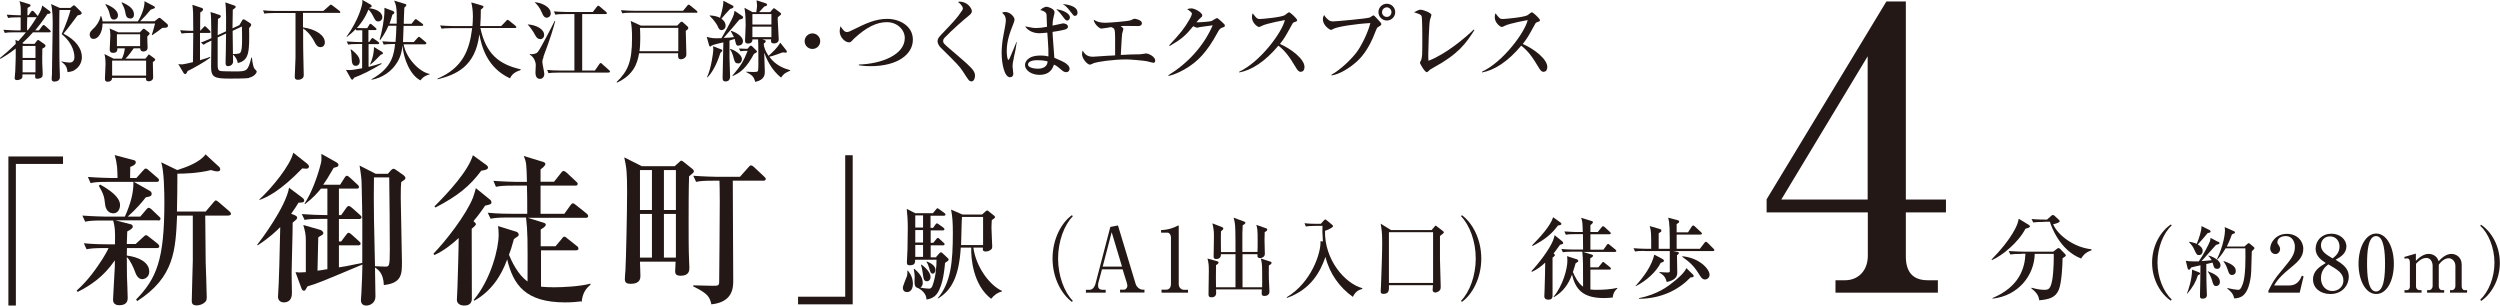 <?xml version="1.0" encoding="UTF-8"?>
<svg id="_レイヤー_2" data-name="レイヤー 2" xmlns="http://www.w3.org/2000/svg" viewBox="0 0 167 20.41">
  <defs>
    <style>
      .cls-1 {
        fill: #231815;
        stroke-width: 0px;
      }
    </style>
  </defs>
  <g id="_文字" data-name="文字">
    <g>
      <g>
        <path class="cls-1" d="m1.06,10.96v9.45h-.5v-9.96h3.65v.5H1.06Z"/>
        <path class="cls-1" d="m10.55,14.72h-2.83l1.01.26c.08.02.14.07.14.16,0,.14-.26.26-.37.32-.01.13-.02.72-.03.84h.59l.49-.45c.11-.1.15-.14.2-.14.05,0,.09.02.2.11l.58.46c.05.04.11.1.11.18,0,.1-.1.11-.17.11h-1.99c-.01.17-.01.31-.01.5.77.1,1.5.43,1.5,1.08,0,.38-.33.5-.47.5-.29,0-.43-.35-.47-.47-.12-.33-.33-.79-.56-1.01,0,.44,0,.77.01,1.27.01.23.05,1.27.05,1.48,0,.42-.36.47-.56.47-.16,0-.42-.05-.42-.37,0-.16.12-2.08.12-2.23v-.4c-.74,1.09-1.6,1.66-2.48,2.11l-.07-.09c.77-.68,1.32-1.48,1.74-2.13.17-.28.33-.56.39-.71h-.29c-.67,0-.91.03-1.18.08l-.18-.4c.67.07,1.43.07,1.55.07h.53c.02-1.02-.01-1.16-.12-1.59h-.69c-.67,0-.91.02-1.18.08l-.19-.41c.67.05,1.44.07,1.56.07h1.28c.39-.87.59-1.62.57-2.32h-1.68c-.67,0-.91.02-1.18.08l-.18-.41c.66.05,1.43.07,1.55.07h.43c-.01-.55-.01-.93-.19-1.53l1.25.33c.09.02.16.05.16.15,0,.17-.22.25-.37.31,0,.12-.01.63-.01.74h.42l.45-.5c.11-.12.12-.13.17-.13.04,0,.09.01.2.11l.58.5c.07.05.11.1.11.16,0,.11-.1.12-.16.12h-1.51l1.04.59c.08.04.14.1.14.21,0,.15-.11.18-.39.23-.22.28-.6.75-1.21,1.29h.84l.39-.46c.11-.12.12-.13.17-.13.08,0,.19.1.2.11l.48.46c.07.05.11.1.11.16,0,.11-.09.12-.16.12Zm-2.96-.47c-.5,0-.57-.51-.58-.68-.04-.38-.08-.6-.41-1.16l.09-.08c.63.35,1.33.83,1.33,1.37,0,.24-.13.55-.44.55Zm7.68.15h-1.56c0,.43.01,1.51.03,3.14.01.33.07,1.94.07,2.3,0,.18-.02.25-.11.34-.14.14-.37.22-.56.22-.31,0-.33-.17-.33-.3,0-.32.07-2.6.07-2.69v-3.01h-1.05c-.1,2.29-.17,4.11-2.66,5.71l-.08-.1c1.38-1.42,1.89-2.68,1.89-6.47,0-.68-.02-2.13-.21-2.7l1.07.52c.65-.2,1.55-.55,1.89-1.05l.89.82c.07.05.09.13.09.2,0,.04-.03.12-.2.12-.09,0-.17-.02-.42-.09-.8.21-1.89.25-2.24.24,0,.77-.01,1.68-.03,2.53h1.92l.51-.6c.11-.13.12-.14.17-.14.07,0,.16.09.2.12l.7.6s.11.1.11.16c0,.12-.11.12-.16.12Z"/>
        <path class="cls-1" d="m20.2,13.21c.05.04.12.1.12.18,0,.14-.12.14-.38.15-.13.21-.27.44-.49.74l.23.09c.05.02.17.08.17.16,0,.05-.02.09-.05.13-.03.03-.21.18-.25.21.01.47-.07,2.81-.07,3.35,0,.19.02,1.14.02,1.35,0,.13,0,.63-.55.63-.15,0-.38-.09-.38-.38,0-.13.05-.79.05-.94.03-.79.04-1.07.1-3.71-.26.26-.68.68-1.51,1.22l-.03-.04c.22-.27,1.9-2.5,2.13-3.81l.89.67Zm.34-2.25c.05.04.1.09.1.17,0,.08-.08.14-.17.14-.04,0-.24-.02-.28-.02-1.47,1.52-2.34,1.92-2.86,2.11v-.04c.81-.74,2.06-2.26,2.26-3.12l.95.75Zm1.92-.12c.07.03.15.09.15.18,0,.11-.08.13-.32.19-.38.66-.52.88-.7,1.13h1.13l.3-.47c.07-.11.11-.13.15-.13.07,0,.15.08.2.12l.5.46c.07.07.11.1.11.17,0,.11-.11.11-.16.11h-1.18v1.77h.15l.34-.48c.05-.08.11-.13.17-.13s.17.09.2.11l.54.48c.05.05.11.1.11.16,0,.11-.11.12-.16.12h-1.35v1.5h.15l.33-.44c.09-.12.12-.14.17-.14.07,0,.17.1.2.12l.49.44c.05.05.11.1.11.16,0,.11-.11.12-.16.12h-1.29v1.47c.22-.03.69-.11,1.56-.3.01-2.5.01-3.01-.04-5.13-.01-.48-.02-.6-.14-1.37l1.08.55h.81l.2-.23s.12-.11.17-.11c.07,0,.15.07.22.11l.48.34s.1.1.1.16c0,.08-.03.11-.08.14-.02.02-.18.12-.2.15-.02.2-.03.45-.03,1.05s.08,3.59.08,4.27c0,.81,0,1.42-1.21,1.55-.03-.78-.35-1.01-.59-1.17,0,.27.03,1.63.03,1.94,0,.42-.35.6-.61.6-.24,0-.36-.14-.36-.36,0-.02.03-.4.03-.46.05-.83.05-1.28.07-1.92-2.69,1.13-2.99,1.26-3.67,1.46-.14.25-.15.29-.24.29-.1,0-.14-.1-.17-.18l-.39-1.06c.13.01.19.02.26.02.11,0,.21-.01.43-.02v-2.11c0-.42-.05-.63-.17-1.04l1.12.32c.07.02.22.11.22.22,0,.07-.05.11-.12.15-.11.05-.13.07-.22.14-.01.32-.04,1.87-.05,2.22.16-.02.33-.04.66-.1v-3.36h-.34c-.77,0-.97.03-1.18.07l-.19-.39c.56.04,1.14.07,1.71.07v-1.77h-.43c-.23.28-.51.61-1.06,1.03l-.04-.02c.48-.73.88-1.84,1.08-2.64.07-.24.05-.3.05-.69l1.02.57Zm2.52,1.03c0,.21-.01.92-.01,1.33,0,.91.01,1.58.08,4.58.07.01.62.03.67.03.28,0,.32,0,.32-1.12,0-1.18-.02-3.51-.04-4.84h-1.01Z"/>
        <path class="cls-1" d="m32.42,13.72c-.45.65-.61.84-.79,1.05.1.09.16.15.16.2,0,.1-.24.27-.28.31,0,.74.01,3.99.01,4.66,0,.33-.19.47-.51.47-.04,0-.49,0-.49-.39,0-.07.04-.74.04-.89.02-.59.08-2.55.08-3.23-.41.38-.98.85-1.63,1.14l-.05-.1c.81-.83,2.19-2.6,2.64-3.75.05-.13.14-.45.19-.62l.96.78c.05.03.08.12.08.16,0,.1-.02.14-.39.22Zm-.27-2.32c-.75,1.01-1.55,1.68-3.06,2.46l-.07-.07c.95-.96,2.23-2.33,2.57-3.42l.91.66s.1.08.1.15c0,.16-.23.19-.45.22Zm6.67,8.73c-.23.03-.57.07-1.07.07-2.65,0-3.46-1.17-3.87-2.87-.42,1.16-1.1,2.14-2.2,2.76l-.04-.05c1.17-1.4,1.67-3.46,1.67-4.34,0-.19-.01-.43-.04-.6l1.25.39c.05.02.13.11.13.16,0,.03-.01.1-.05.13s-.24.16-.27.19c-.15.55-.23.79-.33,1.05.15.37.58,1.33,1.24,1.78.01-2.92.01-3.25-.1-4.27h-1.19c-.67,0-.91.03-1.18.08l-.19-.4c.67.07,1.44.07,1.56.07h1.08c0-.95,0-1.06-.02-1.88h-.89c-.67,0-.91.02-1.18.08l-.17-.4c.66.05,1.43.07,1.55.07h.69c-.03-1.16-.03-1.29-.21-1.73l1.31.4s.13.04.13.13c0,.14-.27.33-.32.36v.83h.9l.47-.59c.05-.07.1-.13.16-.13s.16.07.21.11l.63.59c.08.07.11.1.11.16,0,.11-.09.12-.16.12h-2.32v1.88h1.59l.4-.56c.04-.05.1-.14.17-.14s.13.07.21.12l.7.56c.05.04.11.1.11.17,0,.11-.1.12-.16.12h-3.87l1.06.33c.08.02.14.07.14.13,0,.13-.26.27-.34.32v1.12h.99l.42-.5c.05-.07.1-.14.17-.14s.12.05.2.12l.63.5c.07.04.11.1.11.18,0,.1-.1.11-.16.11h-2.34v2.43c.3.03.58.04.88.04.52,0,1.71-.05,2.41-.24l.02.07c-.27.21-.55.55-.59,1.15Z"/>
        <path class="cls-1" d="m46.03,11.79c-.03.93-.03,2.08-.03,3.03,0,.89,0,1.9.03,2.56,0,.05.02.48.02.5,0,.17,0,.54-.58.54-.32,0-.37-.14-.37-.29,0-.11.03-.55.03-.65h-2.38c0,.15.03.8.03.93,0,.17,0,.55-.65.55-.27,0-.39-.08-.39-.32,0-.1.03-.5.04-.59.04-.69.11-3.87.11-5.2s-.03-1.61-.19-2.34l1.17.59h2.2l.28-.25c.09-.08.12-.12.17-.12.03,0,.11.05.19.12l.54.43c.05.04.1.1.1.16,0,.08-.03.1-.33.35Zm-2.48-.43h-.8v2.67h.8v-2.67Zm0,2.93h-.8v2.92h.8v-2.92Zm1.6-2.93h-.8v2.67h.8v-2.67Zm0,2.93h-.8v2.92h.8v-2.92Zm5.85-2.22h-2.05c0,2.22.03,4.87.03,6.65,0,.46,0,1.46-1.46,1.61-.11-.46-.19-.71-1.22-1.2l.02-.07c.2,0,.96.03,1.26.03.36,0,.45,0,.46-.23.01-.12.04-5.13.04-5.36,0-.8-.01-1.08-.02-1.43h-.38c-.67,0-.91.02-1.18.08l-.19-.41c.67.05,1.44.07,1.56.07h1.56l.56-.63c.07-.08.1-.13.17-.13.07,0,.14.04.21.11l.67.63c.08.08.11.1.11.16,0,.11-.1.12-.16.12Z"/>
        <path class="cls-1" d="m53.31,20.32v-.5h3.15v-9.45h.5v9.96h-3.65Z"/>
        <path class="cls-1" d="m60.65,18.08c.22.26.33.55.33.88,0,.07,0,.55-.4.55-.12,0-.27-.07-.27-.29,0-.13.24-.67.28-.79.03-.11.03-.2.02-.34l.05-.02Zm1.88-.91l.21-.24s.08-.08.12-.08c.03,0,.08.04.14.1l.33.31s.04.05.04.08c0,.06-.04.09-.24.22-.04.4-.12,1.42-.51,2.02-.23.35-.59.4-.73.43,0-.41-.37-.67-.56-.77-.21-.03-.24-.22-.24-.41,0-.06.01-.29.01-.34,0-.03,0-.19-.06-.51l.04-.02c.22.19.56.49.56.94,0,.04,0,.21-.16.31.29.06.53.07.58.07.1,0,.17-.03.24-.22.22-.63.26-1.28.26-1.71h-1.43c0,.18.01.37-.36.37-.17,0-.19-.08-.19-.2,0-.14.03-.74.04-.87,0-.06.02-.95.02-1.41,0-.58-.03-.85-.07-1.29l.56.29h1.19l.2-.24c.06-.07.07-.09.1-.09.03,0,.04.01.14.08l.33.24s.07.06.07.1c0,.06-.06.08-.1.08h-.9v.81h.17l.15-.21c.04-.06.07-.09.11-.09.03,0,.08.04.14.08l.28.2s.08.07.08.11c0,.07-.06.08-.11.08h-.81v.83h.17l.2-.24s.06-.09.11-.09c.04,0,.08.04.12.08l.26.24s.07.06.07.1c0,.06-.06.08-.1.08h-.83v.8h.38Zm-1.39-2.78v.81h.52v-.81h-.52Zm0,.98v.83h.52v-.83h-.52Zm.52,1.79v-.8h-.52v.8h.52Zm-.11.51c.48.36.61.64.61.83s-.12.29-.23.29c-.22,0-.24-.16-.29-.54-.04-.29-.07-.41-.12-.55l.03-.02Zm.36-.2c.12.04.58.22.58.56,0,.13-.08.25-.18.25-.15,0-.17-.13-.26-.43-.05-.18-.09-.25-.16-.35l.02-.03Zm3.11-.93c.18,1.32,1.11,2.53,1.91,2.89v.04c-.31.08-.54.26-.72.49-1.2-.91-1.36-2.69-1.33-3.42h-.7c-.12,1.96-.63,2.86-1.52,3.4l-.02-.02c.88-1.03,1.01-2.42,1.01-4.36,0-.72-.03-1.11-.12-1.56l.76.33h1.31l.25-.22s.05-.05.09-.05c.05,0,.08.03.11.06l.36.29s.06.06.06.09c0,.04-.02.07-.22.21,0,.12-.02.26-.02.49,0,.2.05,1.2.05,1.26,0,.06,0,.15-.08.21-.12.1-.26.13-.34.13-.22,0-.22-.1-.2-.26h-.65Zm.65-.17v-1.88h-1.41c-.03.26-.04,1.58-.06,1.88h1.47Z"/>
      </g>
      <path class="cls-1" d="m118,13.33L126.01.1h1.3v13.23h2.68v.86h-2.68v2.94c0,1.04.47,1.59,1.46,1.59h.68v.83h-6.84v-.83h.65c.83,0,1.51-.6,1.51-1.64v-2.89h-6.76v-.86Zm.99,0h5.77V3.76l-5.77,9.57Z"/>
      <g>
        <path class="cls-1" d="m104.21,16.35c-.25.35-.33.46-.43.58.05.05.09.08.09.11,0,.05-.13.15-.16.17,0,.41,0,2.19,0,2.55,0,.18-.1.26-.28.26-.02,0-.27,0-.27-.22,0-.04.02-.41.02-.49.01-.32.04-1.4.04-1.77-.22.21-.54.47-.89.62l-.03-.05c.44-.46,1.2-1.43,1.45-2.06.03-.07.08-.25.1-.34l.53.43s.04.07.04.09c0,.05-.01.08-.22.12Zm-.15-1.27c-.41.55-.85.92-1.68,1.35l-.04-.04c.52-.53,1.22-1.28,1.41-1.88l.5.36s.05.04.05.08c0,.09-.13.1-.25.12Zm3.66,4.79c-.13.02-.31.04-.59.04-1.45,0-1.9-.64-2.12-1.57-.23.64-.61,1.17-1.21,1.51l-.02-.03c.64-.77.92-1.89.92-2.38,0-.1,0-.23-.02-.33l.68.22s.07.06.07.09c0,.02,0,.05-.03.07-.02.02-.13.09-.15.1-.08.3-.13.43-.18.58.08.2.32.73.68.98,0-1.6,0-1.78-.05-2.34h-.65c-.37,0-.5.02-.65.04l-.1-.22c.37.04.79.04.86.04h.59c0-.52,0-.58-.01-1.03h-.49c-.37,0-.5.01-.65.04l-.1-.22c.36.03.79.04.85.04h.38c-.02-.64-.02-.71-.11-.95l.72.22s.07.02.07.07c0,.08-.15.18-.17.2v.46h.49l.26-.32s.05-.07.09-.07.09.04.11.06l.35.32s.06.05.06.09c0,.06-.05.07-.09.07h-1.27v1.03h.87l.22-.31s.05-.08.09-.08.07.04.11.07l.38.31s.06.05.06.09c0,.06-.05.07-.09.07h-2.12l.58.18s.08.04.08.07c0,.07-.14.15-.19.17v.61h.54l.23-.28s.05-.08.09-.08.07.03.11.07l.35.28s.06.05.06.1c0,.05-.05.06-.09.06h-1.28v1.33c.16.02.32.02.48.02.29,0,.94-.03,1.32-.13v.04c-.14.11-.29.3-.31.63Z"/>
        <path class="cls-1" d="m109.87,16.76c-.37,0-.5.01-.65.04l-.1-.22c.28.02.57.04.85.04h.33c0-.99,0-1.21-.1-1.52l.65.19c.07.02.13.04.13.13,0,.05-.02.07-.18.16v1.04h.74c0-1.23,0-1.74-.11-2.08l.61.16c.08.02.13.04.13.1,0,.06-.05.1-.17.17v.55h.76l.25-.39s.06-.07.09-.07c.04,0,.08.03.11.06l.42.39s.06.05.06.09c0,.05-.05.07-.1.07h-1.59v.95h1.55l.31-.4s.05-.07.09-.07c.04,0,.07.02.11.06l.4.4s.06.06.06.09c0,.06-.05.07-.09.07h-2.67l.25.05s.14.02.14.08c0,.02-.01.07-.13.15,0,.17.02.95.02,1.11,0,.22,0,.52-.7.68-.08-.25-.13-.43-.49-.63v-.04c.24.02.37.03.52.03.08,0,.14,0,.16-.04.02-.02.01-.09.01-.28v-1.11h-1.68Zm-.61,2.33c.55-.61,1.06-1.3,1.25-2.08l.53.28c.06.03.11.07.11.13,0,.04-.02.09-.21.13-.29.59-.95,1.21-1.68,1.57v-.02Zm.22.83c1.3-.27,1.98-.82,2.37-1.14.25-.2.66-.55.8-.87l.41.4c.07.07.08.09.08.13,0,.08-.08.08-.21.09-.78.81-1.92,1.42-3.45,1.43v-.04Zm2.92-2.8c1.12.11,1.8.85,1.8,1.24,0,.18-.16.31-.3.31-.19,0-.28-.15-.42-.38-.38-.62-.74-.87-1.1-1.13v-.04Z"/>
      </g>
      <g>
        <path class="cls-1" d="m3.27,2.16h-1.07c-.24.28-.53.56-.71.72l.1.05h.72l.15-.2s.05-.06.08-.06c.04,0,.07.02.1.05l.32.22s.08.06.08.12c0,.08-.08.12-.21.19,0,.15-.01.31-.01.63,0,.09,0,.55.03.96,0,.04,0,.13,0,.16,0,.26-.33.26-.36.26-.15,0-.15-.06-.14-.29h-.85c0,.16,0,.22-.04.26-.08.09-.24.12-.32.12-.12,0-.16-.05-.16-.13,0-.05.04-.4.04-.48.03-.61.04-1.25.03-1.5-.41.33-.78.55-1.02.69l-.04-.05c.3-.24.65-.54,1.06-.95,0-.14-.01-.18-.02-.27l.19.09c.28-.31.42-.47.51-.59h-.78c-.36,0-.49.01-.63.04l-.09-.21c.36.03.77.04.83.04h.32v-.87h-.21c-.36,0-.49.01-.63.04l-.09-.22c.35.03.77.04.83.04h.11c0-.49,0-.7-.09-.94l.66.2s.08.02.08.08c0,.06-.02.07-.2.17,0,.02,0,.33-.01.49h.08l.16-.23s.05-.07.09-.07c.05,0,.09.05.11.06l.2.23s.04.04.05.07c.24-.42.25-.48.3-.71l.5.37s.06.06.06.1c0,.06-.05.08-.21.09-.39.57-.66.91-.82,1.1h.25l.22-.29s.05-.07.09-.07.08.03.11.06l.31.28s.06.06.06.09c0,.05-.05.06-.09.06Zm-.9.91h-.86v.8h.86v-.8Zm0,.94h-.86v.82h.86v-.82Zm.04-2.86h-.59c-.01.46-.02.63-.01.87h.05c.29-.38.46-.65.59-.87h-.04Zm2.57,3.54c-.17.09-.33.11-.47.13-.03-.34-.13-.49-.41-.7v-.02c.24.06.49.08.55.08.32,0,.32-.31.32-.36,0-.17-.03-.88-.85-1.54.29-.65.52-1.3.59-1.61h-.74c-.01.39-.01.89-.01,1.29,0,1.65.01,2.41.04,3.05,0,.08,0,.14,0,.15,0,.24-.24.29-.36.29-.11,0-.19-.03-.19-.18,0-.05.02-.28.02-.32.02-1.03.05-3.1.05-3.28,0-.43,0-.96-.11-1.4l.58.26h.71l.16-.13s.05-.05.08-.05.06.04.09.06l.37.36s.06.08.06.11c0,.06-.07.11-.28.15-.1.14-.72.97-.94,1.22.84.42,1.23,1.02,1.23,1.56,0,.4-.22.72-.51.88Z"/>
        <path class="cls-1" d="m10.85,1.86c-.05.04-.08.05-.35.26-.05.04-.29.19-.33.23l-.03-.03c.05-.11.19-.65.22-.75h-3.51c0,.61-.29,1.03-.6,1.03-.21,0-.26-.19-.26-.29,0-.16.08-.24.32-.47.08-.08.34-.39.41-.76h.04c.03.08.07.17.09.35h2.36c.13-.19.48-.88.44-1.35l.63.33s.07.04.07.09c0,.05-.03.06-.29.15-.06.07-.34.41-.35.41-.05.05-.3.3-.35.36h.97l.21-.17c.06-.05.08-.06.11-.06s.05.01.11.06l.42.36s.04.06.04.09c0,.17-.15.16-.38.16Zm-.64,2.29s.02.96.02,1.01c0,.09-.02.12-.04.15-.07.1-.19.12-.25.12-.21,0-.19-.15-.19-.23h-2.26c-.01.17-.12.26-.3.26-.15,0-.18-.08-.18-.21,0-.14.04-.83.04-.98,0-.38-.05-.57-.07-.66l.61.31h.55c.09-.16.18-.46.2-.69h-.5c0,.1.01.3-.28.3-.23,0-.23-.15-.23-.25,0-.14.04-.79.04-.92,0-.25-.02-.34-.05-.46l.59.26h1.43l.18-.19s.04-.05.08-.05c.03,0,.07.02.09.04l.24.19c.05.04.07.06.07.09,0,.04-.04.07-.16.2-.01.12.02.63.02.74,0,.24-.22.26-.28.26-.19,0-.22-.14-.21-.21h-.44c-.09.13-.35.5-.55.69h1.33l.17-.21s.04-.07.06-.07.08.04.1.06l.26.19s.07.06.07.09c0,.05-.07.11-.16.17Zm-2.6-2.84c-.18,0-.23-.13-.28-.35-.04-.18-.08-.33-.29-.66l.02-.03c.22.09.82.34.82.76,0,.19-.14.28-.27.28Zm2.15,2.74h-2.27v1h2.27v-1Zm-.4-1.76h-1.55v.79h1.55v-.79Zm-.67-1.06c-.22,0-.28-.17-.31-.35-.05-.26-.06-.31-.26-.71l.02-.02c.48.21.81.44.81.82,0,.17-.08.27-.26.27Z"/>
        <path class="cls-1" d="m12.53,4.75c-.04.08-.08.2-.16.2-.04,0-.08-.04-.11-.08l-.35-.59c.08.01.13.02.2.02.08,0,.17,0,.78-.15.01-1.13.01-1.26.02-1.95h-.15c-.36,0-.49.02-.63.04l-.1-.22c.34.03.72.04.88.04,0-1.24-.01-1.38-.06-1.74l.63.21s.09.04.09.09c0,.09-.12.17-.19.21-.01.26-.01.82-.01,1.23l.22-.23c.06-.07.07-.08.09-.08.04,0,.09.05.11.07l.23.23s.05.06.05.09c0,.05-.05.06-.09.06h-.62c0,.76,0,.86,0,1.82.41-.12.52-.16.67-.22l.02.05c-.34.26-1.19.75-1.53.9Zm4.11.46c-.18.04-1.06.04-1.3.04-1,0-1.24-.08-1.24-.78,0-.25.02-1.48.02-1.76-.31.14-.4.2-.52.28l-.18-.15c.21-.08.35-.13.7-.29,0-.18-.02-1.08-.02-1.28,0-.24-.02-.34-.04-.47l.58.19c.09.03.11.06.11.09,0,.09-.11.15-.19.18,0,.25-.02.56-.02,1.09l.56-.26c0-.47.02-1.53-.05-1.93l.58.2c.07.02.11.04.11.09,0,.07-.02.08-.19.2-.01.33-.02.93-.02,1.24l.46-.21.16-.27c.06-.11.09-.12.12-.12s.07.02.15.07l.29.19s.07.05.07.1c0,.09-.09.17-.14.22.03,1.59.01,2.17-.76,2.34-.02-.23-.18-.45-.32-.57,0,.07.01.42.01.46,0,.26-.24.32-.33.32-.11,0-.17-.04-.17-.21,0-.01,0-.07,0-.16.01-.28.02-.62.03-1.81l-.56.26c0,.26,0,1.55,0,1.83,0,.17,0,.36.17.41.08.03.84.03.99.03.78,0,.86,0,1.09-.92h.04s.04.55.17.74c.02.03.15.15.15.18,0,.12-.18.35-.51.42Zm-.48-3.44l-.62.29c0,.42.02,1.25.02,1.55.16,0,.38-.01.46-.06.15-.09.15-.65.15-.86,0,0,0-.69-.01-.92Z"/>
        <path class="cls-1" d="m22.63.86h-2.39v.97c.86.12,1.46.53,1.46,1,0,.22-.14.32-.29.32-.22,0-.32-.19-.4-.35-.25-.49-.59-.8-.76-.9,0,1.14,0,1.32.01,1.71,0,.2.03,1.17.03,1.4,0,.09-.02.18-.11.24-.11.08-.25.08-.27.08-.22,0-.22-.13-.22-.21,0-.12.05-1.08.05-1.28,0-.39,0-1.54,0-2.97h-1.45c-.41,0-.52.02-.63.04l-.09-.22c.28.03.56.04.83.04h3.2l.4-.35s.06-.07.1-.07.08.04.11.06l.46.35s.06.05.06.09c0,.06-.05.06-.09.06Z"/>
        <path class="cls-1" d="m25.26,1.43c-.16,0-.21-.1-.35-.38-.11-.21-.21-.33-.3-.41-.24.61-.55.98-.77,1.23.11,0,.26.01.33.01h.36l.13-.21s.04-.08.08-.08c.04,0,.07.03.11.06l.24.21s.06.05.06.09c0,.05-.05.06-.09.06h-.45v.79h.06l.12-.18s.05-.08.09-.08c.04,0,.07.04.11.06l.27.19s.07.05.07.09c0,.05-.05.07-.09.07h-.62v1.52c.38-.09.63-.18.85-.25l.02.05c-.76.45-1.28.71-1.84.92-.05.1-.07.13-.12.13-.04,0-.06-.02-.08-.05l-.34-.6c.06,0,.13.01.22.01.16,0,.32-.02.86-.12v-1.62h-.3c-.36,0-.49.01-.63.04l-.1-.21c.36.03.78.04.84.04h.2v-.79h-.13s-.14,0-.26.01l-.05-.08c-.28.28-.48.43-.59.52l-.02-.02c.83-1.15,1.06-2.14,1.06-2.32,0-.04,0-.07-.01-.14l.58.33s.05.06.05.08c0,.09-.13.12-.17.13v.02c.43.04.88.24.88.61,0,.15-.12.27-.27.27Zm-1.49,2.97c-.25,0-.26-.26-.27-.36-.02-.42-.03-.53-.08-.73l.02-.02c.46.35.59.58.59.81s-.16.3-.27.3Zm1.77-.79s-.09.04-.12.06c-.44.46-.56.55-.68.65l-.02-.02c.24-.53.27-1.03.26-1.16l.55.33s.05.05.05.09c0,.03-.01.05-.04.06Zm3.15,1.36c-.4.11-.55.32-.6.4-.68-.33-1.15-1.46-1.2-2.34-.04.32-.09.7-.36,1.14-.38.62-1,1.03-1.71,1.16v-.04c1.39-.76,1.5-1.7,1.57-2.35h-.13c-.36,0-.49.02-.63.04l-.09-.22c.33.03.71.04.88.04.03-.29.04-.51.06-1.08h-.53c-.22.51-.44.8-.55.95l-.04-.02c.16-.55.32-1.39.32-1.94,0-.03,0-.17,0-.19l.58.22s.08.06.08.09c0,.08-.05.11-.13.15-.04.15-.09.32-.19.6h.48c.02-1.08-.04-1.23-.17-1.54l.72.22c.05.02.09.02.09.08,0,.05-.01.06-.13.17-.02.18-.03.89-.04,1.08h.52l.19-.24s.05-.07.09-.07.06.02.11.06l.33.24s.06.04.06.09c0,.05-.05.06-.09.06h-1.22c-.02.59-.02.66-.04,1.08h.72l.25-.28s.05-.07.09-.07c.04,0,.07.04.11.06l.33.28s.06.05.06.09c0,.06-.05.07-.09.07h-1.43c.16.92,1.05,1.85,1.74,1.98v.04Z"/>
        <path class="cls-1" d="m34.06,5.23c-1.53-.71-1.89-2.13-2.04-2.94-.26,2.19-1.59,2.7-2.79,3.01v-.05c1.66-.71,2.13-1.87,2.31-3.37h-1.41c-.41,0-.52.02-.63.04l-.1-.22c.28.02.56.04.84.04h1.32c.01-.14.03-.35.03-.64,0-.33-.04-.68-.11-.94l.72.21s.1.03.1.08c0,.06-.12.15-.18.19,0,.35-.01.75-.04,1.1h1.4l.33-.34s.06-.08.09-.08.07.04.11.06l.42.34s.06.05.06.09c0,.06-.06.06-.09.06h-2.31c.37,1.73,1.24,2.43,2.69,2.76v.05c-.23.08-.55.19-.71.55Z"/>
        <path class="cls-1" d="m36.08,2.61c-.11,0-.22-.05-.33-.26-.11-.22-.36-.58-.49-.7v-.02c.56.04,1.09.31,1.09.71,0,.16-.12.28-.27.28Zm.23,1.2c-.05.12-.08.21-.08.33s.13.69.13.8c0,.19-.12.33-.29.33-.3,0-.3-.34-.3-.45,0-.08.02-.41.02-.47,0-.23-.14-.56-.4-.7v-.04s.06.01.12.01c.03,0,.28,0,.41-.14.14-.15.96-1.72,1.13-2.08h.04c-.12.47-.3,1.09-.79,2.39Zm.2-2.63c-.18,0-.26-.22-.31-.33-.14-.35-.35-.58-.47-.68v-.02c.39.02,1.06.28,1.06.75,0,.21-.18.29-.29.29Zm4.13,3.67h-3.37c-.41,0-.52.02-.63.04l-.09-.22c.28.03.55.04.83.04h.99V.94h-.64c-.41,0-.52.02-.63.04l-.1-.22c.28.02.56.04.84.04h1.76l.27-.35s.06-.07.09-.07c.04,0,.06.02.11.06l.41.35s.06.05.06.09c0,.06-.06.06-.09.06h-1.56v3.77h.85l.29-.42s.05-.08.09-.08.07.02.11.07l.46.41s.06.05.06.09c0,.06-.06.06-.09.06Z"/>
        <path class="cls-1" d="m45.81,2.08c0,.09.04,1.42.04,1.56,0,.19-.18.32-.38.32s-.18-.22-.17-.4h-2.61c-.12.74-.41,1.46-1.47,1.96l-.03-.04c.75-.73,1.03-1.34,1.03-2.94,0-.47-.02-.82-.09-1.14l.68.31h2.43l.2-.21s.05-.05.09-.05.07.02.09.04l.31.28s.05.06.05.1c0,.06-.05.11-.19.21Zm.69-1.23h-4.3c-.36,0-.49.01-.63.04l-.09-.21c.35.03.77.04.83.04h3.32l.28-.34s.05-.07.09-.07c.04,0,.08.03.11.06l.43.35s.05.05.05.08c0,.05-.05.06-.09.06Zm-1.19,1.01h-2.56c.01.18.02.36.02.65s-.01.61-.05.91h2.59v-1.56Z"/>
        <path class="cls-1" d="m49.34,3.06c-.12,0-.16-.06-.19-.18-.02-.04-.06-.25-.07-.28-.11.04-.25.08-.35.11,0,.18,0,.99,0,1.15,0,.11.04,1.18.04,1.23,0,.09,0,.35-.31.35-.15,0-.19-.11-.19-.21,0-.38.05-2.06.05-2.4-.17.04-.69.15-.79.22-.02.02-.05.06-.09.06-.05,0-.07-.06-.08-.11l-.15-.54c.33.09.39.11.98.09.04-.06.73-1.23.83-1.59.02-.08.04-.16.05-.24l.53.36s.04.04.04.08c0,.09-.08.11-.25.15-.48.58-.54.64-1.05,1.22.23,0,.46-.02.69-.05-.03-.06-.18-.33-.21-.39l.02-.03c.31.09.79.37.79.69,0,.16-.1.29-.3.29Zm-1.22.48c-.12.38-.4,1.16-.86,1.63l-.03-.02c.27-.55.42-1.64.42-1.86,0-.04-.02-.17-.02-.2l.55.21s.07.03.07.07c0,.05-.05.09-.14.17Zm.65-2.94c-.1.09-.5.55-.58.65.07.05.28.2.28.47,0,.19-.15.29-.26.29-.16,0-.21-.12-.27-.26-.02-.05-.18-.35-.53-.69v-.03c.22.01.48.05.69.16,0-.02.24-.73.22-1.14l.62.32s.06.04.06.07c0,.09-.07.11-.23.16Zm.52,3.63c-.19,0-.22-.1-.32-.49-.04-.15-.12-.35-.22-.45l.02-.02c.24.04.79.36.79.68,0,.11-.06.29-.26.29Zm1.08-.64c-.51.95-.9,1.26-1.43,1.49l-.02-.02c.56-.65.76-.99,1.02-1.66h-.22s-.14,0-.26.02l-.1-.18c.22.01.43.02.47.02h.1l.15-.17s.05-.04.08-.04.06.02.08.04l.28.28s.05.06.05.08c0,.05-.16.12-.19.14Zm1.82,1.6c-.68-.51-1.02-1.34-1.14-1.67,0,.15.04,1.23.04,1.27,0,.16,0,.55-.64.68-.11-.39-.22-.45-.61-.66v-.02c.07,0,.4.02.46.02.08,0,.27,0,.32-.05.04-.04.04-.38.04-.47,0-.28,0-1.46-.02-1.66h-.38c.02.21-.16.28-.28.28-.15,0-.21-.05-.21-.18,0-.15.04-.88.04-1.04,0-.19,0-.76-.08-1.17l.54.29h.25c.05-.31.05-.38.05-.46,0-.06-.02-.29-.03-.33l.64.21s.06.03.06.08c0,.06-.02.08-.19.13-.11.12-.33.36-.34.37h.74l.15-.18s.07-.08.1-.08.06.02.09.05l.35.26s.04.04.04.07c0,.04-.02.05-.05.08-.02.02-.13.11-.17.14,0,.04-.01.09-.01.13,0,.12.07,1.33.07,1.34,0,.18-.12.28-.32.28-.15,0-.22-.05-.19-.27h-.58l.09.03c.09.03.13.04.13.09,0,.08-.09.14-.13.16,0,.28.16.59.32.82.29-.26.6-.55.78-.88l.42.53s.02.05.02.07c0,.04-.02.07-.08.07-.05,0-.12-.01-.18-.02-.12.04-.15.04-.38.13-.26.1-.42.14-.53.16.42.58.99.79,1.4.9v.03c-.37.17-.42.19-.61.46Zm-.66-4.25h-1.27v.7h1.27v-.7Zm0,.84h-1.27v.7h1.27v-.7Z"/>
        <path class="cls-1" d="m54.27,3.27c-.29,0-.52-.23-.52-.52s.24-.52.52-.52.52.23.52.52-.23.52-.52.52Z"/>
        <path class="cls-1" d="m58.16,4.42c-.42,0-.66-.04-.79-.06v-.05c1.51-.04,3.07-.65,3.07-1.77,0-.55-.5-1.06-1.2-1.06-.66,0-1.35.32-2.18,1.09-.03.02-.14.15-.16.17-.06.06-.11.09-.18.09-.28,0-.63-.35-.63-.74,0-.12.04-.26.05-.34.18.26.28.39.43.39.11,0,.19-.04.43-.16.83-.41,1.47-.72,2.27-.72s1.71.46,1.71,1.39c0,.98-1.02,1.77-2.83,1.77Z"/>
        <path class="cls-1" d="m64.87,5.43c-.13,0-.17-.07-.55-.66-.23-.35-.38-.5-1.45-1.56-.09-.08-.24-.26-.24-.46,0-.09.02-.21.24-.43.94-.99,1.03-1.08,1.37-1.58.05-.06.08-.12.08-.18,0-.04-.03-.21-.33-.43.04-.01.06-.02.11-.02.54,0,.82.46.82.63,0,.15-.11.23-.22.32-.2.15-1.14.97-1.61,1.47-.07.08-.09.15-.09.2,0,.15.06.2.43.52,1.05.9,1.45,1.23,1.61,1.5.07.11.09.21.09.31,0,.19-.09.38-.24.38Z"/>
        <path class="cls-1" d="m67.72,3.9c-.08.33-.08.44-.08.54,0,.08.05.42.05.49,0,.09-.05.23-.22.23-.39,0-.56-.96-.56-1.61,0-.32.03-.75.13-1.25.04-.18.15-.78.15-.93,0-.33-.17-.45-.25-.51.05-.04.1-.06.21-.06.33,0,.62.33.62.5,0,.07-.02.14-.07.27-.24.6-.45,1.17-.45,1.84,0,.23.04.59.11.59.04,0,.06-.06.09-.12.08-.17.39-.92.45-1.08h.02c-.06.45-.1.62-.21,1.1Zm3.5.92c-.09,0-.19-.03-.35-.18-.3-.26-.38-.29-.47-.32-.07.21-.23.68-.97.68-.51,0-.96-.29-.96-.66,0-.18.15-.63,1.03-.63.28,0,.4.03.53.06,0-.09.01-.23,0-.5,0-.17-.06-.93-.07-1.09-.12.01-.37.04-.53.04-.36,0-.75-.14-.95-.46.48.1.54.11.75.11s.4-.02.71-.08c0-.12-.02-.7-.03-.8-.02-.17-.17-.26-.42-.32.18-.18.36-.22.42-.22.07,0,.53.12.53.36,0,.06,0,.08-.05.28-.07.29-.08.47-.08.62.24-.05.68-.15.7-.15.11,0,.33.06.33.22,0,.1-.08.14-.13.17-.07.03-.4.11-.9.18,0,.26.11,1.47.12,1.73.51.22.57.25.69.32.11.07.33.22.33.42,0,.04-.04.22-.22.22Zm-1.97-.8c-.16,0-.58.05-.58.29,0,.19.36.28.66.28.18,0,.63-.04.65-.49-.25-.07-.52-.08-.73-.08Zm2.04-2.65c-.1,0-.12-.03-.35-.34-.11-.15-.25-.3-.38-.41.38.03.91.26.91.54,0,.07-.05.21-.18.21Zm.51-.31c-.08,0-.09-.02-.29-.28-.24-.33-.38-.42-.52-.51.19.02.99.09.99.58,0,.08-.04.21-.18.21Z"/>
        <path class="cls-1" d="m77.04,4.19c-.07,0-.37-.09-.43-.1-.26-.05-1.12-.12-1.36-.12-.96,0-1.97.17-2.17.24-.04.02-.23.11-.27.11-.17,0-.53-.39-.53-.71,0-.09.02-.16.04-.23.12.19.26.41.69.41,0,0,.88-.06,1.05-.07.16,0,.18-.01.43-.02,0-.19,0-1.01,0-1.18,0-.62-.05-.63-.26-.71-.11.02-.58.1-.66.1-.14,0-.5-.33-.51-.6.12.08.31.21.79.21.2,0,1.47-.09,1.69-.17.04-.02.2-.1.24-.1.08,0,.5.09.5.3,0,.01,0,.19-.24.19-.15,0-.78-.01-.9-.01s-.17,0-.28.01c.15.11.18.14.18.21,0,.05-.08.25-.08.29-.04.35-.08,1.3-.09,1.43.55-.03.85-.04,1.02-.04s.3,0,.4-.02c.09-.02.22-.04.26-.04.19,0,.62.22.62.48,0,.11-.08.15-.13.15Z"/>
        <path class="cls-1" d="m81.68,1.83c-.17.05-.24.14-.36.37-.71,1.31-1.33,1.91-2.07,2.36-.22.13-.72.42-1.19.51l-.02-.04c1.29-.79,2.36-1.94,2.97-3.34-.13.02-.6.08-.86.12-.03,0-.12.04-.17.04-.06,0-.16-.04-.27-.1-.53.64-.78.86-1.57,1.32l-.04-.04c.8-.86,1.02-1.15,1.34-1.7.13-.22.18-.36.18-.43,0-.06-.2-.22-.32-.29.09-.03.19-.05.29-.05.21,0,.72.27.72.47,0,.07-.01.08-.17.22-.08.07-.1.1-.22.24.15.01.87-.04,1-.08.06-.02.31-.2.37-.2.05,0,.08.02.33.25.17.15.2.19.2.25,0,.08-.04.09-.15.13Z"/>
        <path class="cls-1" d="m86.9,4.8c-.16,0-.25-.15-.31-.25-.45-.75-.72-1.13-1.19-1.5-.9,1.07-1.79,1.64-2.62,1.79v-.05c1.4-.65,2.86-2.62,3.05-3.45-.02,0-1.19.22-1.5.37-.17.09-.19.09-.24.09-.09,0-.46-.27-.46-.65,0-.15.02-.19.05-.26.24.31.29.38.48.38.14,0,1.43-.11,1.67-.26.04-.03.23-.19.28-.19.08,0,.54.43.54.53,0,.07-.04.08-.23.15-.05.02-.08.06-.16.22-.39.71-.45.82-.76,1.22.72.3,1.64,1,1.64,1.53,0,.14-.05.32-.23.32Z"/>
        <path class="cls-1" d="m88.93,5c.65-.36,1.37-1.08,1.7-1.52.31-.42.74-1.27.91-1.94-.95.05-2.21.24-2.47.39-.04.02-.12.07-.16.07-.06,0-.54-.28-.54-.71,0-.14.04-.22.08-.29.04.06.1.18.29.33.09.07.17.1.33.1.13,0,2.2-.18,2.43-.26.04-.02.2-.14.24-.14.05,0,.07.02.28.25.22.24.25.26.25.33s-.02.08-.23.21c-.06.04-.06.05-.14.24-.49,1.32-1.03,1.84-1.31,2.09-.44.39-1.12.82-1.65.89v-.04Zm4.27-4.19c0,.31-.25.56-.56.56s-.56-.25-.56-.56.25-.56.56-.56.56.25.56.56Zm-.88,0c0,.18.14.32.32.32s.31-.15.31-.32c0-.18-.15-.32-.31-.32s-.32.13-.32.32Z"/>
        <path class="cls-1" d="m95.75,4.52c-.21.11-.25.15-.35.25-.05.05-.08.05-.09.05-.15,0-.46-.59-.46-.62s.06-.16.08-.18c.05-.13.06-.32.07-.39.01-.19.01-.91.01-1.13,0-.18,0-1.32-.05-1.43-.02-.05-.07-.09-.18-.14-.04-.01-.26-.09-.32-.11.21-.11.31-.17.43-.17.19,0,.73.21.73.35,0,.05-.09.29-.1.33-.06.29-.11,1.86-.11,2.27,0,.2,0,.33.01.46,1.18-.44,2.53-1.6,3.03-2.09l.04.04c-.57.9-1.08,1.61-2.74,2.51Z"/>
        <path class="cls-1" d="m103.12,4.8c-.16,0-.25-.15-.31-.25-.45-.75-.72-1.13-1.19-1.5-.9,1.07-1.79,1.64-2.62,1.79v-.05c1.4-.65,2.86-2.62,3.05-3.45-.02,0-1.19.22-1.5.37-.17.09-.19.09-.24.09-.09,0-.46-.27-.46-.65,0-.15.02-.19.05-.26.24.31.29.38.48.38.14,0,1.43-.11,1.67-.26.04-.03.23-.19.28-.19.08,0,.54.43.54.53,0,.07-.04.08-.23.15-.05.02-.08.06-.16.22-.39.71-.45.82-.76,1.22.72.3,1.64,1,1.64,1.53,0,.14-.05.32-.23.32Z"/>
      </g>
      <path class="cls-1" d="m135.51,15.01s.09.06.09.11c0,.07-.12.11-.3.16-.49.95-1.6,1.82-2.23,2.09l-.04-.03c.54-.55,1.19-1.3,1.58-2.05.17-.33.2-.48.24-.68l.67.41Zm-.46,1.95c-.43,0-.58.01-.76.04l-.11-.23c.42.03.92.04.99.04h1.99l.23-.18c.06-.05.1-.06.13-.06.03,0,.07.03.1.06l.31.32s.07.08.07.1c0,.06-.08.12-.22.2,0,.43-.06,1.65-.25,2.1-.22.54-.66.65-1.31.71-.03-.37-.27-.59-.53-.8l.02-.04c.39.11.65.14.83.14.3,0,.43-.03.55-.66.1-.56.11-1.53.1-1.74h-1.27c-.03,1.43-1.09,2.8-2.82,2.99v-.04c1.78-.75,2.16-1.98,2.2-2.96h-.27Zm1.53-2.14c-.43,0-.58.02-.76.04l-.11-.23c.41.04.88.04,1.03.04l.28-.25s.07-.06.11-.06c.05,0,.07.02.12.06l.28.26s.06.06.06.09c0,.08-.16.15-.44.21.33.77,1.44,1.56,2.56,1.67v.07c-.45.16-.58.38-.69.55-1.44-.55-2.01-2.19-2.09-2.46h-.35Z"/>
      <g>
        <path class="cls-1" d="m145.02,20.09c-.66-.43-1.26-1.37-1.26-2.55s.61-2.12,1.26-2.55l.05.07c-.55.5-.95,1.47-.95,2.47s.4,1.97.95,2.47l-.05.07Z"/>
        <path class="cls-1" d="m148.17,16.14c.07.04.09.06.09.1,0,.06-.03.07-.23.12-.16.16-.82.94-.97,1.08.05,0,.45-.03.68-.06-.09-.16-.15-.22-.22-.28l.02-.03c.37.11.79.35.79.65,0,.12-.07.24-.22.24-.17,0-.21-.09-.24-.18-.01-.04-.06-.21-.07-.24l-.42.1c0,.17.01,1.09.01,1.12,0,.31.03.88.03.93,0,.07,0,.26-.29.26-.17,0-.17-.1-.17-.16,0-.05,0-.11,0-.16.02-.77.02-.88.03-1.91-.11.02-.56.13-.61.14-.03.03-.05.06-.07.09-.03.04-.04.07-.08.07-.06,0-.09-.06-.1-.11l-.12-.49c.15.03.25.04.47.04.14,0,.27,0,.4,0,.29-.41.68-1.16.75-1.36.02-.07.03-.14.03-.21l.5.26Zm-2.08,3.47c.08-.22.34-.92.34-1.6l.46.18s.08.04.08.08c0,.05-.06.08-.15.12-.15.46-.32.76-.71,1.23l-.03-.02Zm.17-3.46c.32.06.47.13.48.14.14-.33.33-.86.32-1.19l.54.27s.07.04.07.09c0,.07-.08.09-.2.11-.3.37-.34.41-.66.76.17.09.33.24.33.43,0,.12-.07.28-.24.28-.15,0-.17-.05-.31-.34-.08-.19-.16-.31-.36-.52l.02-.03Zm1.23,1.97c.46.18.8.37.8.71,0,.2-.15.28-.25.28-.17,0-.21-.14-.28-.4-.05-.17-.17-.42-.28-.57l.02-.03Zm2.46-1.67l.18-.16s.06-.05.08-.05.04.01.09.05l.24.2s.06.05.06.09-.14.17-.18.21c0,.08-.01.21-.04,1.33,0,.09-.05,1.31-.61,1.67-.11.07-.31.15-.53.14-.05-.35-.34-.56-.46-.65l.02-.04c.32.08.62.12.69.12.1,0,.18,0,.32-.37.21-.54.19-1.79.18-2.4h-1.32c-.26.45-.45.64-.55.74l-.03-.02c.45-.91.54-1.74.54-1.91,0-.07-.01-.15-.02-.23l.61.27c.06.03.08.05.08.08,0,.05-.02.06-.21.14-.15.45-.31.73-.34.81h1.2Zm-1.4.99c.7.24.8.46.8.67,0,.19-.14.26-.25.26-.17,0-.22-.13-.28-.33-.05-.14-.12-.35-.29-.58l.02-.03Z"/>
        <path class="cls-1" d="m151.54,19.4c.29-.57.38-.74.85-1.3.67-.81.91-1.09.91-1.62,0-.24-.12-.71-.62-.71-.26,0-.55.13-.55.41,0,.08.02.11.1.22.03.04.08.13.08.24,0,.16-.12.33-.31.33-.21,0-.35-.18-.35-.38,0-.37.37-.97,1.11-.97.67,0,1.1.46,1.1,1,0,.57-.37.88-.98,1.38-.26.22-.68.56-.97,1.07h1c.52,0,.73-.34.85-.65l.12.04-.26,1.09h-2.09v-.14Z"/>
        <path class="cls-1" d="m154.69,16.59c0-.55.44-.98,1.05-.98.56,0,1,.38,1,.85s-.39.71-.72.89c.47.29.88.57.88,1.13s-.42,1.16-1.23,1.16c-.63,0-1.16-.36-1.16-.98,0-.56.43-.84.85-1.09-.3-.2-.68-.46-.68-.98Zm.35,2c0,.53.36.85.76.85s.74-.28.74-.7c0-.5-.4-.73-1.01-1.08-.17.14-.49.38-.49.93Zm1.24-2.12c0-.39-.26-.68-.63-.68s-.61.26-.61.6c0,.39.33.61.78.87.16-.13.46-.35.46-.79Z"/>
        <path class="cls-1" d="m159.91,17.62c0,1.15-.48,2.02-1.18,2.02s-1.18-.9-1.18-2.02.49-2.02,1.18-2.02,1.18.89,1.18,2.02Zm-1.79,0c0,.7.05,1.85.6,1.85s.6-1.12.6-1.85c0-.69-.05-1.85-.6-1.85s-.6,1.12-.6,1.85Z"/>
        <path class="cls-1" d="m160.59,17.17l.79-.23v.48c.36-.36.63-.46.86-.46s.55.12.66.49c.13-.14.45-.49.86-.49.29,0,.68.21.68.71v1.46c0,.12.07.25.18.25h.18v.17h-1.14v-.17h.14c.12,0,.22-.13.22-.26v-1.35c0-.32-.22-.52-.45-.52-.26,0-.5.21-.66.43v1.45c0,.12.08.25.2.25h.16v.17h-1.14v-.17h.14c.12,0,.23-.13.23-.26v-1.35c0-.32-.17-.54-.42-.54-.16,0-.39.06-.69.39v1.53c0,.12.09.23.23.23h.14v.17h-1.14v-.17h.17c.12,0,.19-.11.19-.23v-1.62c0-.13-.04-.27-.18-.27-.02,0-.09,0-.17.02l-.02-.11Z"/>
        <path class="cls-1" d="m165.73,20.09l-.05-.07c.55-.51.95-1.47.95-2.47s-.4-1.97-.95-2.47l.05-.07c.66.43,1.26,1.37,1.26,2.55s-.61,2.12-1.26,2.55Z"/>
      </g>
      <g>
        <path class="cls-1" d="m71.61,20.17c-.67-.49-1.3-1.56-1.3-2.9s.62-2.42,1.3-2.9l.05.08c-.57.58-.98,1.67-.98,2.82s.41,2.24.98,2.82l-.05.08Z"/>
        <path class="cls-1" d="m73.61,18l-.23.85c-.02.07-.03.16-.03.22,0,.17.06.29.35.29h.16v.19h-1.32v-.19h.24c.27,0,.38-.32.4-.41l.99-3.79.51-.1,1.18,3.9c.08.26.32.39.47.39h.12v.19h-1.63v-.19h.26c.13,0,.23-.14.23-.25,0-.05-.02-.14-.04-.21l-.28-.9h-1.4Zm1.34-.19l-.69-2.3-.6,2.3h1.29Z"/>
        <path class="cls-1" d="m77.6,19.35h.31c.17,0,.31-.13.31-.38v-3.12c0-.14-.09-.31-.24-.31h-.42v-.17c.56-.02.91-.2.98-.23.02-.01.16-.08.17-.08.03,0,.03.02.03.06v3.87c0,.18.13.37.36.37h.26v.19h-1.77v-.19Z"/>
        <path class="cls-1" d="m84.76,17.72c-.01.28,0,.67,0,.89,0,.14.04.8.04.87,0,.25-.23.29-.33.29-.19,0-.19-.11-.19-.18,0-.04.01-.22.01-.26h-3.06s.01.19.01.22c0,.11-.02.31-.32.31-.1,0-.19-.04-.19-.16,0-.02,0-.07,0-.13,0-.09.02-1.03.02-1.44s-.01-.55-.09-.86l.65.18s.09.03.09.09c0,.08-.11.13-.17.17-.01.5-.01,1.26,0,1.48h1.3v-2.21h-.97c0,.17-.06.32-.32.32-.17,0-.17-.1-.17-.16,0-.2.02-1.12.02-1.3,0-.34,0-.45-.1-.92l.64.25s.09.04.09.09c0,.08-.12.16-.16.19-.01.29-.01.37,0,1.39h.97c0-.22,0-1.21-.01-1.41-.01-.54-.06-.69-.12-.89l.71.26s.08.03.08.08c0,.07-.08.11-.18.17,0,.04-.02.55-.02.55,0,.19,0,1.06,0,1.23h1.01c.01-.23.01-.53.01-.76,0-.74-.02-.83-.09-1.05l.65.23c.07.02.08.05.08.09,0,.07-.06.11-.17.17,0,.11-.01.28-.01.53,0,.15.02.79.02.92,0,.23-.24.28-.31.28-.21,0-.19-.12-.18-.26h-1v2.21h1.31c0-.07.01-.66,0-1.05,0-.52-.03-.64-.09-.87l.65.21s.07.02.07.08c0,.07-.08.12-.17.17Z"/>
        <path class="cls-1" d="m85.96,19.85c1.64-.98,2.29-2.96,2.25-3.74l.16.02c-.04-.52-.04-.83-.03-1.04h-.52c-.33,0-.45.02-.59.04l-.09-.22c.33.04.71.04.77.04h.32l.2-.22s.07-.07.09-.07c.04,0,.07.02.11.06l.34.28s.08.07.08.1c0,.11-.39.27-.54.32-.04,1.91,1.3,3.5,2.49,3.83v.05c-.22.07-.43.13-.63.53-.88-.62-1.56-1.56-1.83-2.67-.35,1.01-.98,2.18-2.57,2.74l-.02-.05Z"/>
        <path class="cls-1" d="m96.19,15.75v1.55c0,.29.05,1.58.05,1.84,0,.19-.04.23-.07.26-.1.11-.24.14-.29.14-.01,0-.18,0-.18-.17,0-.05.02-.28.02-.32h-2.94c.01.31.02.58-.36.58-.19,0-.19-.1-.19-.17,0-.06.02-.31.02-.37.04-1.11.08-2.16.08-2.91,0-.64-.04-.86-.1-1.24l.69.43h2.71l.19-.22s.05-.08.08-.08.06.04.09.06l.38.29s.08.06.08.1c0,.04-.03.06-.25.24Zm-.46-.24h-2.95v3.39h2.95v-3.39Z"/>
        <path class="cls-1" d="m97.65,20.17l-.05-.08c.57-.58.98-1.67.98-2.82s-.41-2.24-.98-2.82l.05-.08c.68.49,1.3,1.57,1.3,2.9s-.62,2.42-1.3,2.9Z"/>
      </g>
    </g>
  </g>
</svg>